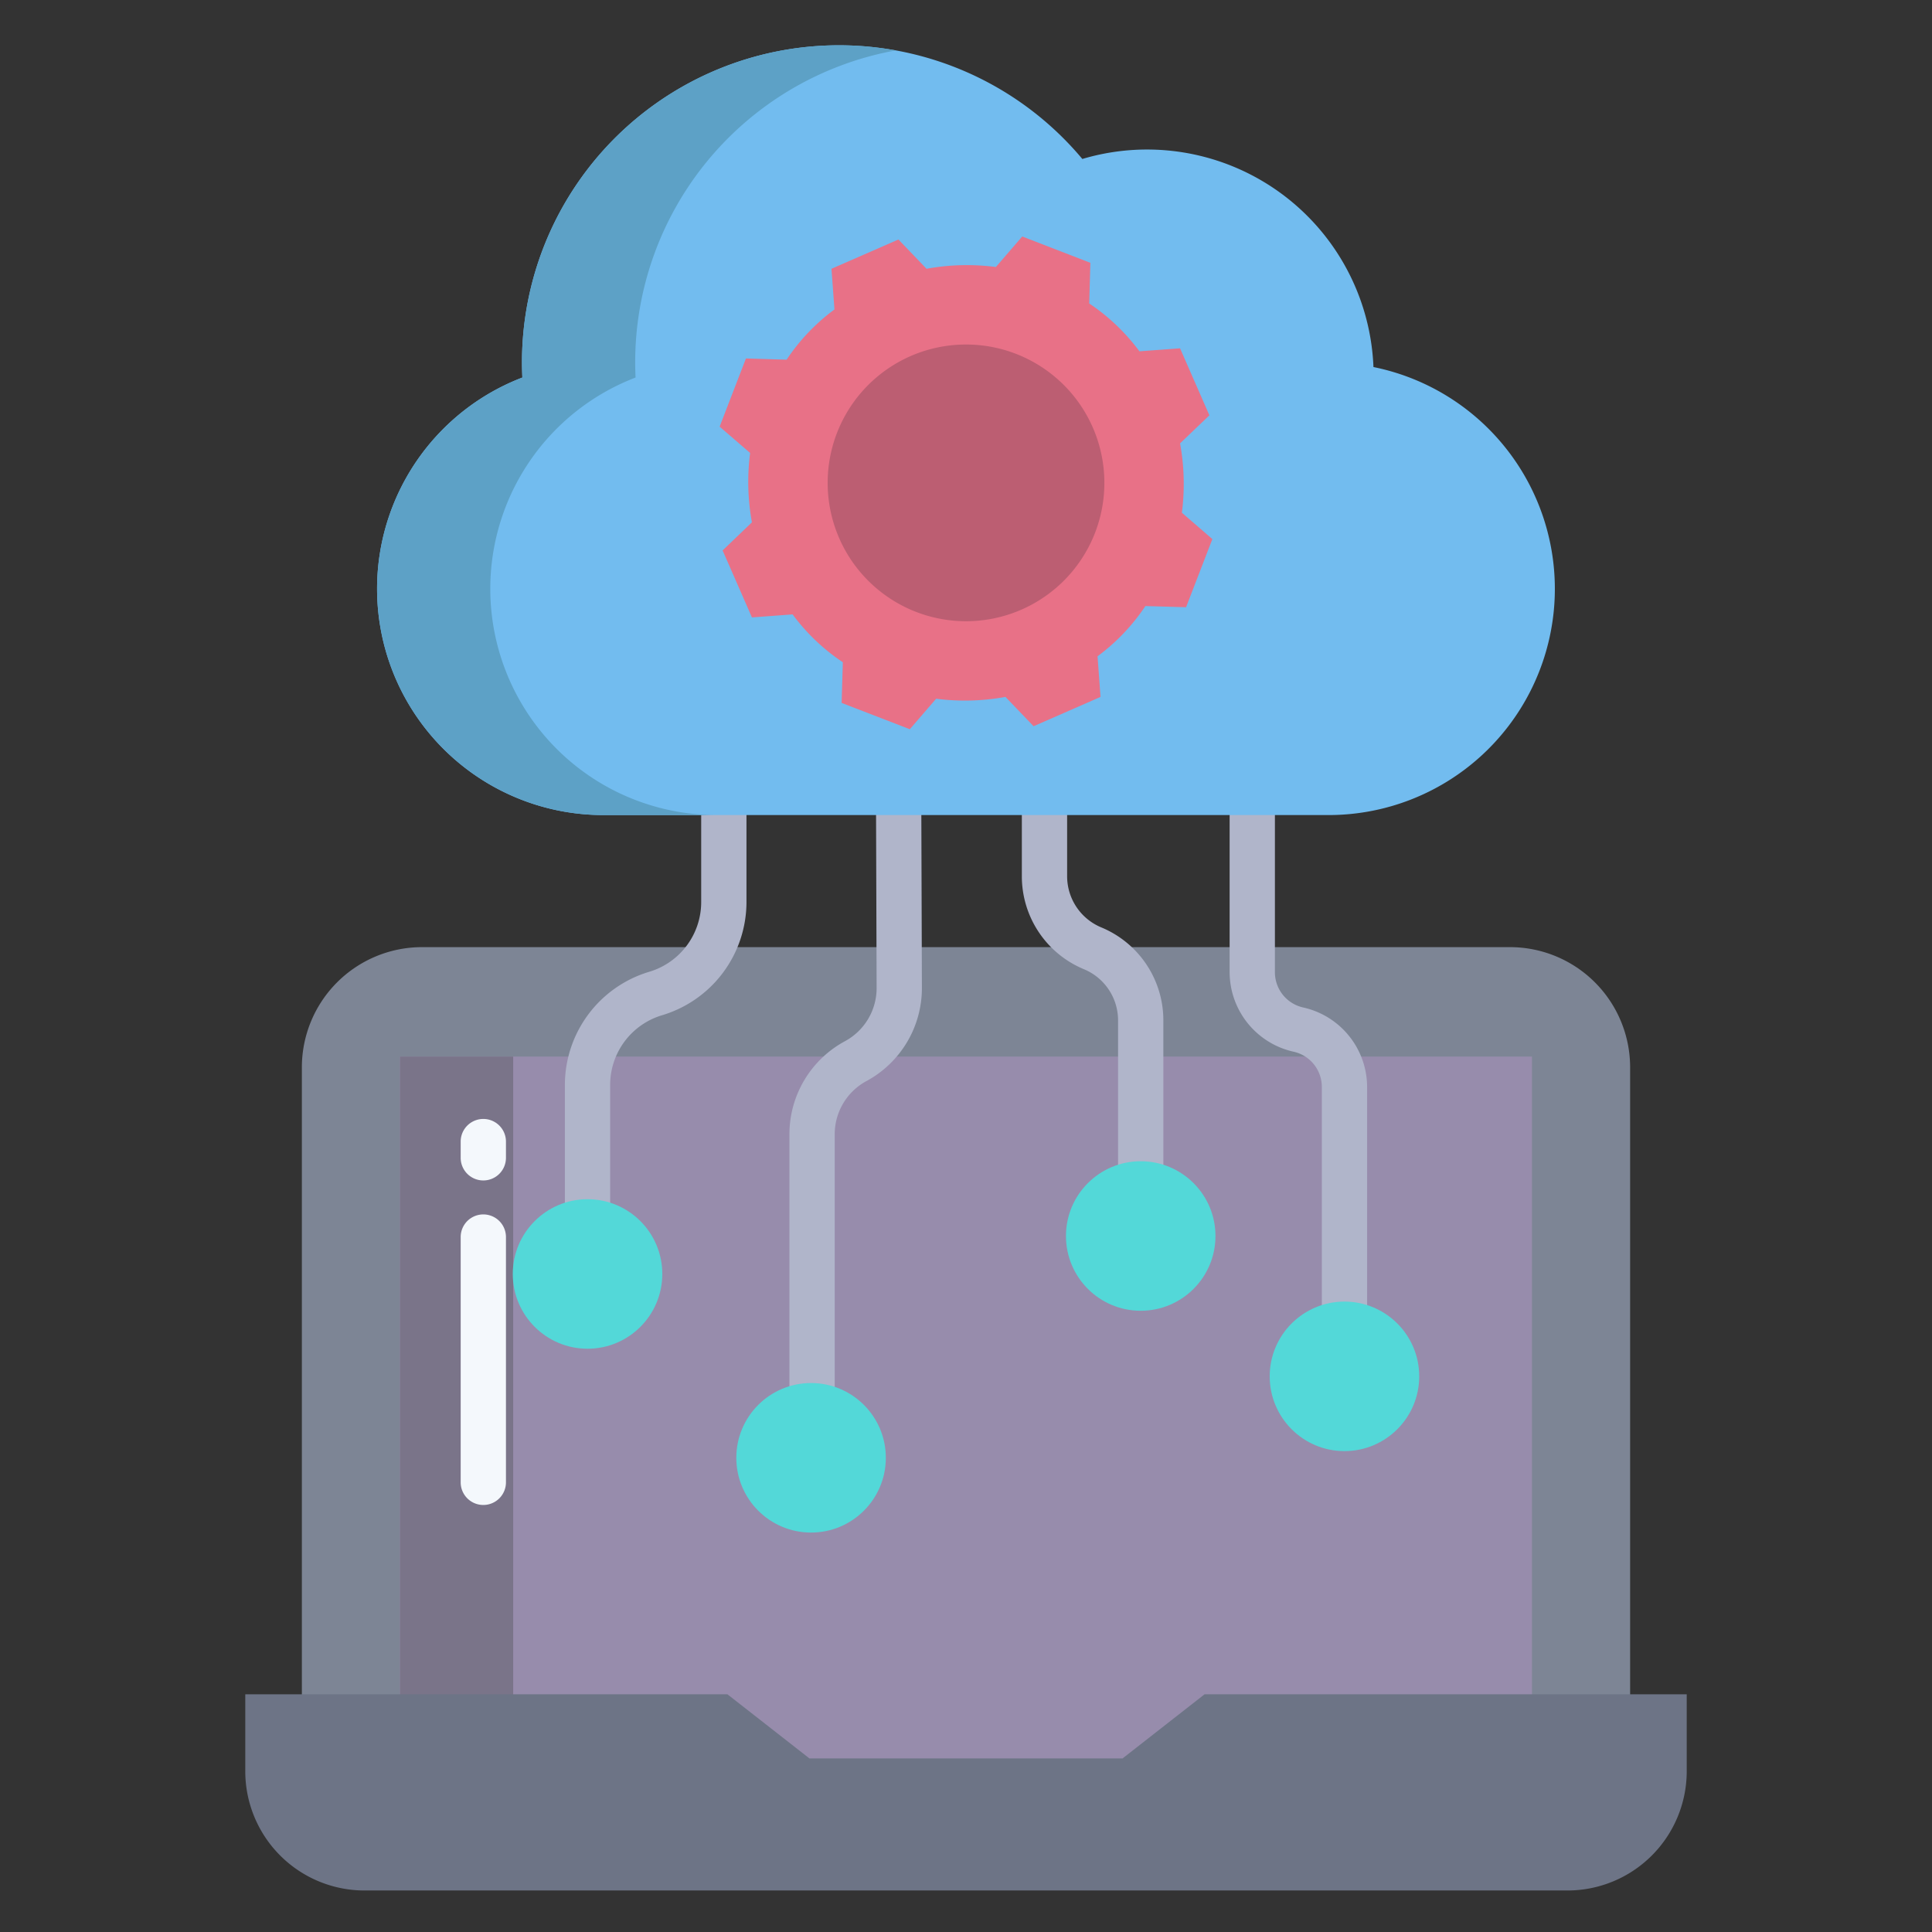 <?xml version="1.0" encoding="UTF-8"?> <svg xmlns="http://www.w3.org/2000/svg" id="Layer_1" height="512" viewBox="0 0 512 512" width="512" data-name="Layer 1"><rect x="0" y="0" width="512" height="512" fill="#333333" stroke="none"/> <path d="m400.33 251h-288.66a31.867 31.867 0 0 0 -31.67 31.74v168.26h352v-168.26a31.867 31.867 0 0 0 -31.67-31.74z" fill="#7d8595"></path> <path d="m106 280v171h86.77l21.74 17h82.98l21.74-17h86.77v-171z" fill="#978cac"></path> <path d="m106 280h30v171h-30z" fill="#7a7489"></path> <path d="m319.23 449-21.74 17h-82.98l-21.74-17h-127.77v20.53a31.616 31.616 0 0 0 31.64 31.47h318.72a31.616 31.616 0 0 0 31.64-31.47v-20.53z" fill="#6d7486"></path> <path d="m128.084 312.833a6 6 0 0 1 -6-6v-4.3a6 6 0 0 1 12 0v4.3a6 6 0 0 1 -6 6z" fill="#f4f8fc"></path> <path d="m128.084 398.833a6 6 0 0 1 -6-6v-65a6 6 0 0 1 12 0v65a6 6 0 0 1 -6 6z" fill="#f4f8fc"></path> <g fill="#b0b5ca"> <path d="m221.208 372.52h-12v-71.929a27.992 27.992 0 0 1 14.7-24.653 16 16 0 0 0 8.406-14.095l-.158-48.663 12-.039.158 48.683a28 28 0 0 1 -14.7 24.672 16 16 0 0 0 -8.405 14.1z"></path> <path d="m161.7 323.594h-12v-36.167a31.335 31.335 0 0 1 22.368-29.9 19.267 19.267 0 0 0 13.755-18.382v-25.726h12v25.731a31.335 31.335 0 0 1 -22.368 29.9 19.267 19.267 0 0 0 -13.755 18.377z"></path> <path d="m362.3 351.291h-12v-63.281a9.569 9.569 0 0 0 -7.492-9.3 21.636 21.636 0 0 1 -16.944-21.022v-44.269h12v44.272a9.568 9.568 0 0 0 7.493 9.3 21.638 21.638 0 0 1 16.943 21.019z"></path> <path d="m308.3 313.853h-12v-43.42a14.678 14.678 0 0 0 -9.057-13.585 26.648 26.648 0 0 1 -16.443-24.662v-18.767h12v18.767a14.678 14.678 0 0 0 9.056 13.585 26.646 26.646 0 0 1 16.444 24.662z"></path> </g> <circle cx="214.942" cy="386.331" fill="#53d8d8" r="19.812"></circle> <circle cx="155.704" cy="337.615" fill="#53d8d8" r="19.812"></circle> <circle cx="356.296" cy="364.747" fill="#53d8d8" r="19.812"></circle> <circle cx="302.301" cy="327.553" fill="#53d8d8" r="19.812"></circle> <path d="m363.98 97.27a60.039 60.039 0 0 0 -77.15-55.14 84.033 84.033 0 0 0 -148.5 53.93c0 1.34.04 2.67.1 3.99a59.961 59.961 0 0 0 21.51 115.95h192.09a59.96 59.96 0 0 0 11.95-118.73z" fill="#72bcef"></path> <path d="m321.29 142.86-6.97 18.06-10.78-.31a53.3 53.3 0 0 1 -12.68 13.31l.79 10.77-17.74 7.77-7.45-7.77a59.652 59.652 0 0 1 -18.38.48l-6.97 8.08-18.07-6.97.32-10.78a53.132 53.132 0 0 1 -13.31-12.68l-10.78.8-7.77-17.75 7.77-7.45a59.636 59.636 0 0 1 -.48-18.38l-8.08-6.97 6.97-18.07 10.78.32a53.132 53.132 0 0 1 12.68-13.31l-.79-10.78 17.74-7.76 7.45 7.76a59.342 59.342 0 0 1 18.38-.47l6.98-8.09 18.06 6.98-.31 10.77a53.661 53.661 0 0 1 13.31 12.68l10.77-.79 7.77 17.75-7.77 7.44a59.652 59.652 0 0 1 .48 18.38z" fill="#e87187"></path> <path d="m256 91.3a36.665 36.665 0 1 1 -36.66 36.66 36.656 36.656 0 0 1 36.66-36.66z" fill="#bc5e72"></path> <path d="m129.93 155.98a59.962 59.962 0 0 1 38.5-55.93c-.06-1.32-.1-2.65-.1-3.99a84.03 84.03 0 0 1 69.046-82.7 83.992 83.992 0 0 0 -99.046 82.7c0 1.34.04 2.67.1 3.99a59.961 59.961 0 0 0 21.51 115.95h30a59.971 59.971 0 0 1 -60.01-60.02z" fill="#5da1c6"></path> </svg> 